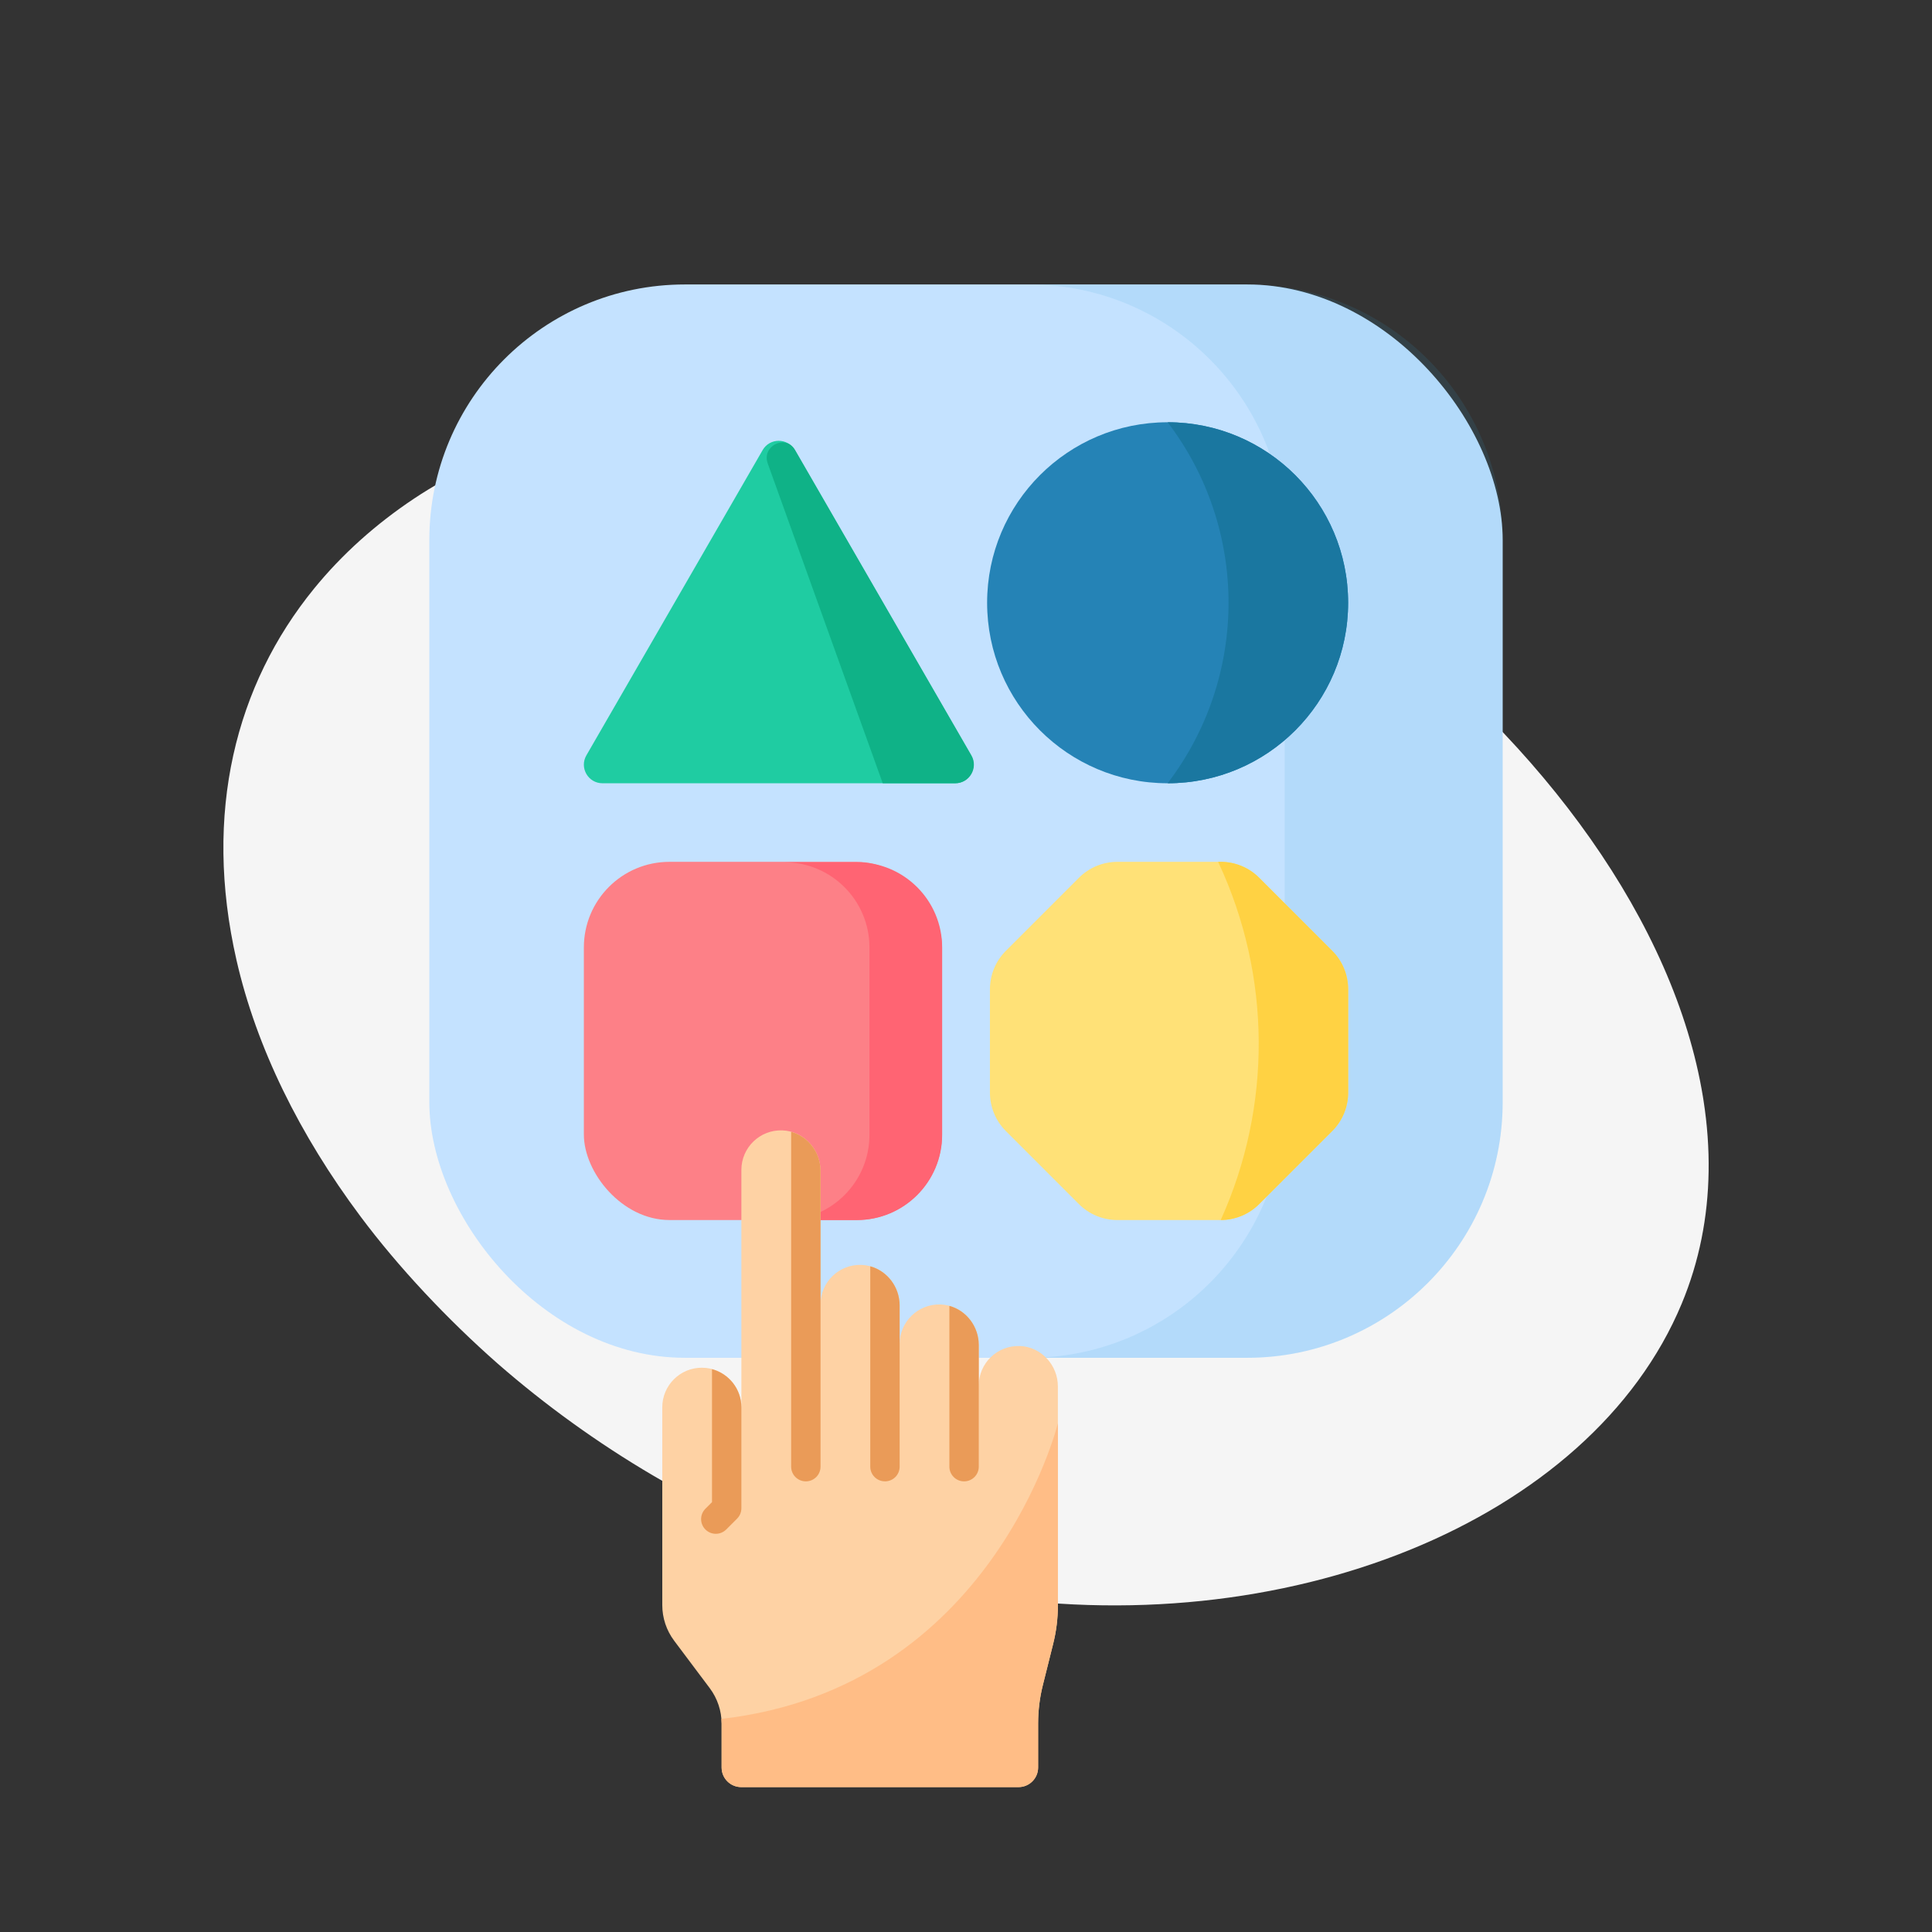 <?xml version="1.0" encoding="UTF-8"?> <svg xmlns="http://www.w3.org/2000/svg" xmlns:xlink="http://www.w3.org/1999/xlink" id="Layer_2" data-name="Layer 2" viewBox="0 0 720 720"><rect x="0" y="0" width="720" height="720" fill="#333333" stroke="none"/><defs><style> .cls-1 { fill: #32a4d6; } .cls-2 { fill: #ea9b58; } .cls-3 { opacity: .12; } .cls-4 { fill: #0fb287; } .cls-5 { fill: #ffe177; } .cls-6 { fill: none; } .cls-7 { fill: #fd8087; } .cls-8 { fill: #ffbd86; } .cls-9 { fill: #ff6473; } .cls-10 { fill: #c4e2ff; } .cls-11 { fill: #2583b6; } .cls-12 { fill: #ffd243; } .cls-13 { fill: #f5f5f5; } .cls-14 { fill: #1a77a0; } .cls-15 { fill: #1fcca2; } .cls-16 { fill: #fed2a4; } .cls-17 { clip-path: url(#clippath); } </style><clipPath id="clippath"><rect class="cls-6" width="720" height="720"></rect></clipPath></defs><g id="Layer_1-2" data-name="Layer 1"><g class="cls-17"><g><path class="cls-13" d="M626.71,485.87c6.57-15.77,9.79-32.32,10.04-49.27.14-8.7-.51-17.51-1.88-26.37-.08-.55-.17-1.1-.26-1.64-10.59-64.33-59.2-131.26-125.46-180.84-37.56-28.08-80.78-50.59-125.96-63.88-12.07-3.55-24.02-6.43-35.79-8.65-53.91-10.17-104.09-6.7-145.9,7.58-16.57,5.81-33.53,13.92-47.14,22.98-14.37,9.56-26.92,20.82-37.33,33.59-29.23,35.88-41.4,83.59-28.9,138.43,7.42,32.56,23.56,65.21,46.19,95.5,14.17,18.99,32.38,38.35,51.12,54.85h0c35.38,30.87,77.8,56.28,123.64,72.21,5.17,1.8,10.36,3.45,15.56,4.97.73.21,1.45.42,2.17.61,11.72,3.34,23.5,5.96,35.26,7.92,116.63,19.47,230.86-26.9,264.65-108.01Z"></path><rect class="cls-10" x="160" y="106.01" width="400" height="400" rx="95.25" ry="95.25"></rect><g class="cls-3"><path class="cls-1" d="M464.76,106.01h-81.25c52.6,0,95.24,42.64,95.24,95.24v209.52c0,52.6-42.64,95.24-95.24,95.24h81.25c52.6,0,95.24-42.64,95.24-95.24v-209.52c0-52.6-42.64-95.24-95.24-95.24Z"></path></g><rect class="cls-7" x="217.59" y="321.18" width="133.49" height="133.49" rx="31.89" ry="31.89"></rect><path class="cls-5" d="M454.93,321.18h-38.52c-5.37,0-10.52,2.13-14.32,5.93l-27.24,27.24c-3.8,3.8-5.93,8.95-5.93,14.32v38.52c0,5.37,2.13,10.52,5.93,14.32l27.24,27.24c3.8,3.8,8.95,5.93,14.32,5.93h38.52c5.37,0,10.52-2.13,14.32-5.93l27.24-27.24c3.8-3.8,5.93-8.95,5.93-14.32v-38.52c0-5.37-2.13-10.52-5.93-14.32l-27.24-27.24c-3.8-3.8-8.95-5.93-14.32-5.93Z"></path><path class="cls-12" d="M453.96,454.67h.97c5.37,0,10.52-2.13,14.32-5.93l27.24-27.24c3.8-3.8,5.93-8.95,5.93-14.32v-38.52c0-5.37-2.13-10.52-5.93-14.32l-27.24-27.24c-3.8-3.8-8.95-5.93-14.32-5.93h-.97l.17.37c19.66,42.14,19.96,90.76.8,133.12h0"></path><circle class="cls-11" cx="435.14" cy="224.63" r="67.27"></circle><path class="cls-14" d="M435.14,291.9c37.15,0,67.27-30.12,67.27-67.27s-30.12-67.27-67.27-67.27h0c30.27,39.74,30.27,94.81,0,134.54h0Z"></path><path class="cls-15" d="M284.21,167.74l-65.69,113.77c-2.66,4.62.67,10.39,6,10.39h131.37c5.33,0,8.66-5.77,6-10.39l-65.69-113.77c-2.66-4.62-9.33-4.62-11.99,0Z"></path><path class="cls-4" d="M286.08,172.62l42.89,119.28h27.04c5.33,0,8.66-5.77,6-10.39l-65.69-113.77c-.11-.19-.23-.38-.35-.55-3.75-5.31-12.08-.69-9.88,5.43Z"></path><path class="cls-9" d="M319.36,321.33h-27.09c17.53,0,31.75,14.21,31.75,31.75v69.85c0,17.53-14.21,31.75-31.75,31.75h27.09c17.53,0,31.75-14.21,31.75-31.75v-69.85c0-17.53-14.22-31.75-31.75-31.75Z"></path><g><g><path class="cls-16" d="M380.04,501.63c-8.39-.3-15.28,6.41-15.28,14.73v-15.13c0-7.99-6.22-14.8-14.21-15.09-8.39-.3-15.28,6.41-15.28,14.73v-14.39c0-7.99-6.22-14.8-14.21-15.09-8.39-.3-15.28,6.41-15.28,14.73v-49.77c0-7.99-6.22-14.8-14.21-15.09-8.39-.3-15.28,6.41-15.28,14.73v88.46c0-8.14-6.6-14.74-14.74-14.74s-14.74,6.6-14.74,14.74v73.72c0,4.79,1.55,9.44,4.42,13.27l13.27,17.69c2.87,3.83,4.42,8.48,4.42,13.27v16.29c0,4.03,3.27,7.3,7.3,7.3h103.35c4.03,0,7.3-3.27,7.3-7.3v-16.4c0-4.82.59-9.63,1.76-14.3l3.85-15.4c1.17-4.68,1.76-9.48,1.76-14.3v-81.59c0-7.99-6.22-14.8-14.21-15.09h0Z"></path><path class="cls-8" d="M268.85,640.57c.05.61.08,1.23.08,1.85v16.29c0,4.03,3.27,7.3,7.3,7.3h103.35c4.03,0,7.3-3.27,7.3-7.3v-16.4c0-4.82.59-9.63,1.76-14.3l3.85-15.4c1.17-4.68,1.76-9.48,1.76-14.3v-67.93s-24.18,98.62-125.4,110.2h0Z"></path></g><g><path class="cls-2" d="M270.64,570l4.05-4.05c1.03-1.03,1.6-2.42,1.6-3.87v-37.6c0-6.83-4.65-12.55-10.95-14.23v49.56l-2.45,2.45c-2.14,2.14-2.14,5.6,0,7.74,2.14,2.14,5.6,2.14,7.74,0Z"></path><path class="cls-2" d="M359.29,552.06c3.02,0,5.47-2.45,5.47-5.47v-45.36c0-6.86-4.59-12.84-10.95-14.57v59.93c0,3.02,2.45,5.47,5.47,5.47Z"></path><path class="cls-2" d="M300.32,552.06c3.02,0,5.47-2.45,5.47-5.47v-60.45h0s0-49.77,0-49.77c0-6.87-4.59-12.84-10.95-14.58v124.8c0,3.02,2.45,5.47,5.47,5.47Z"></path><path class="cls-2" d="M329.8,552.06c3.02,0,5.47-2.45,5.47-5.47v-60.1c0-6.86-4.59-12.84-10.95-14.58v74.67c0,3.02,2.45,5.47,5.47,5.47Z"></path></g></g></g></g></g></svg> 